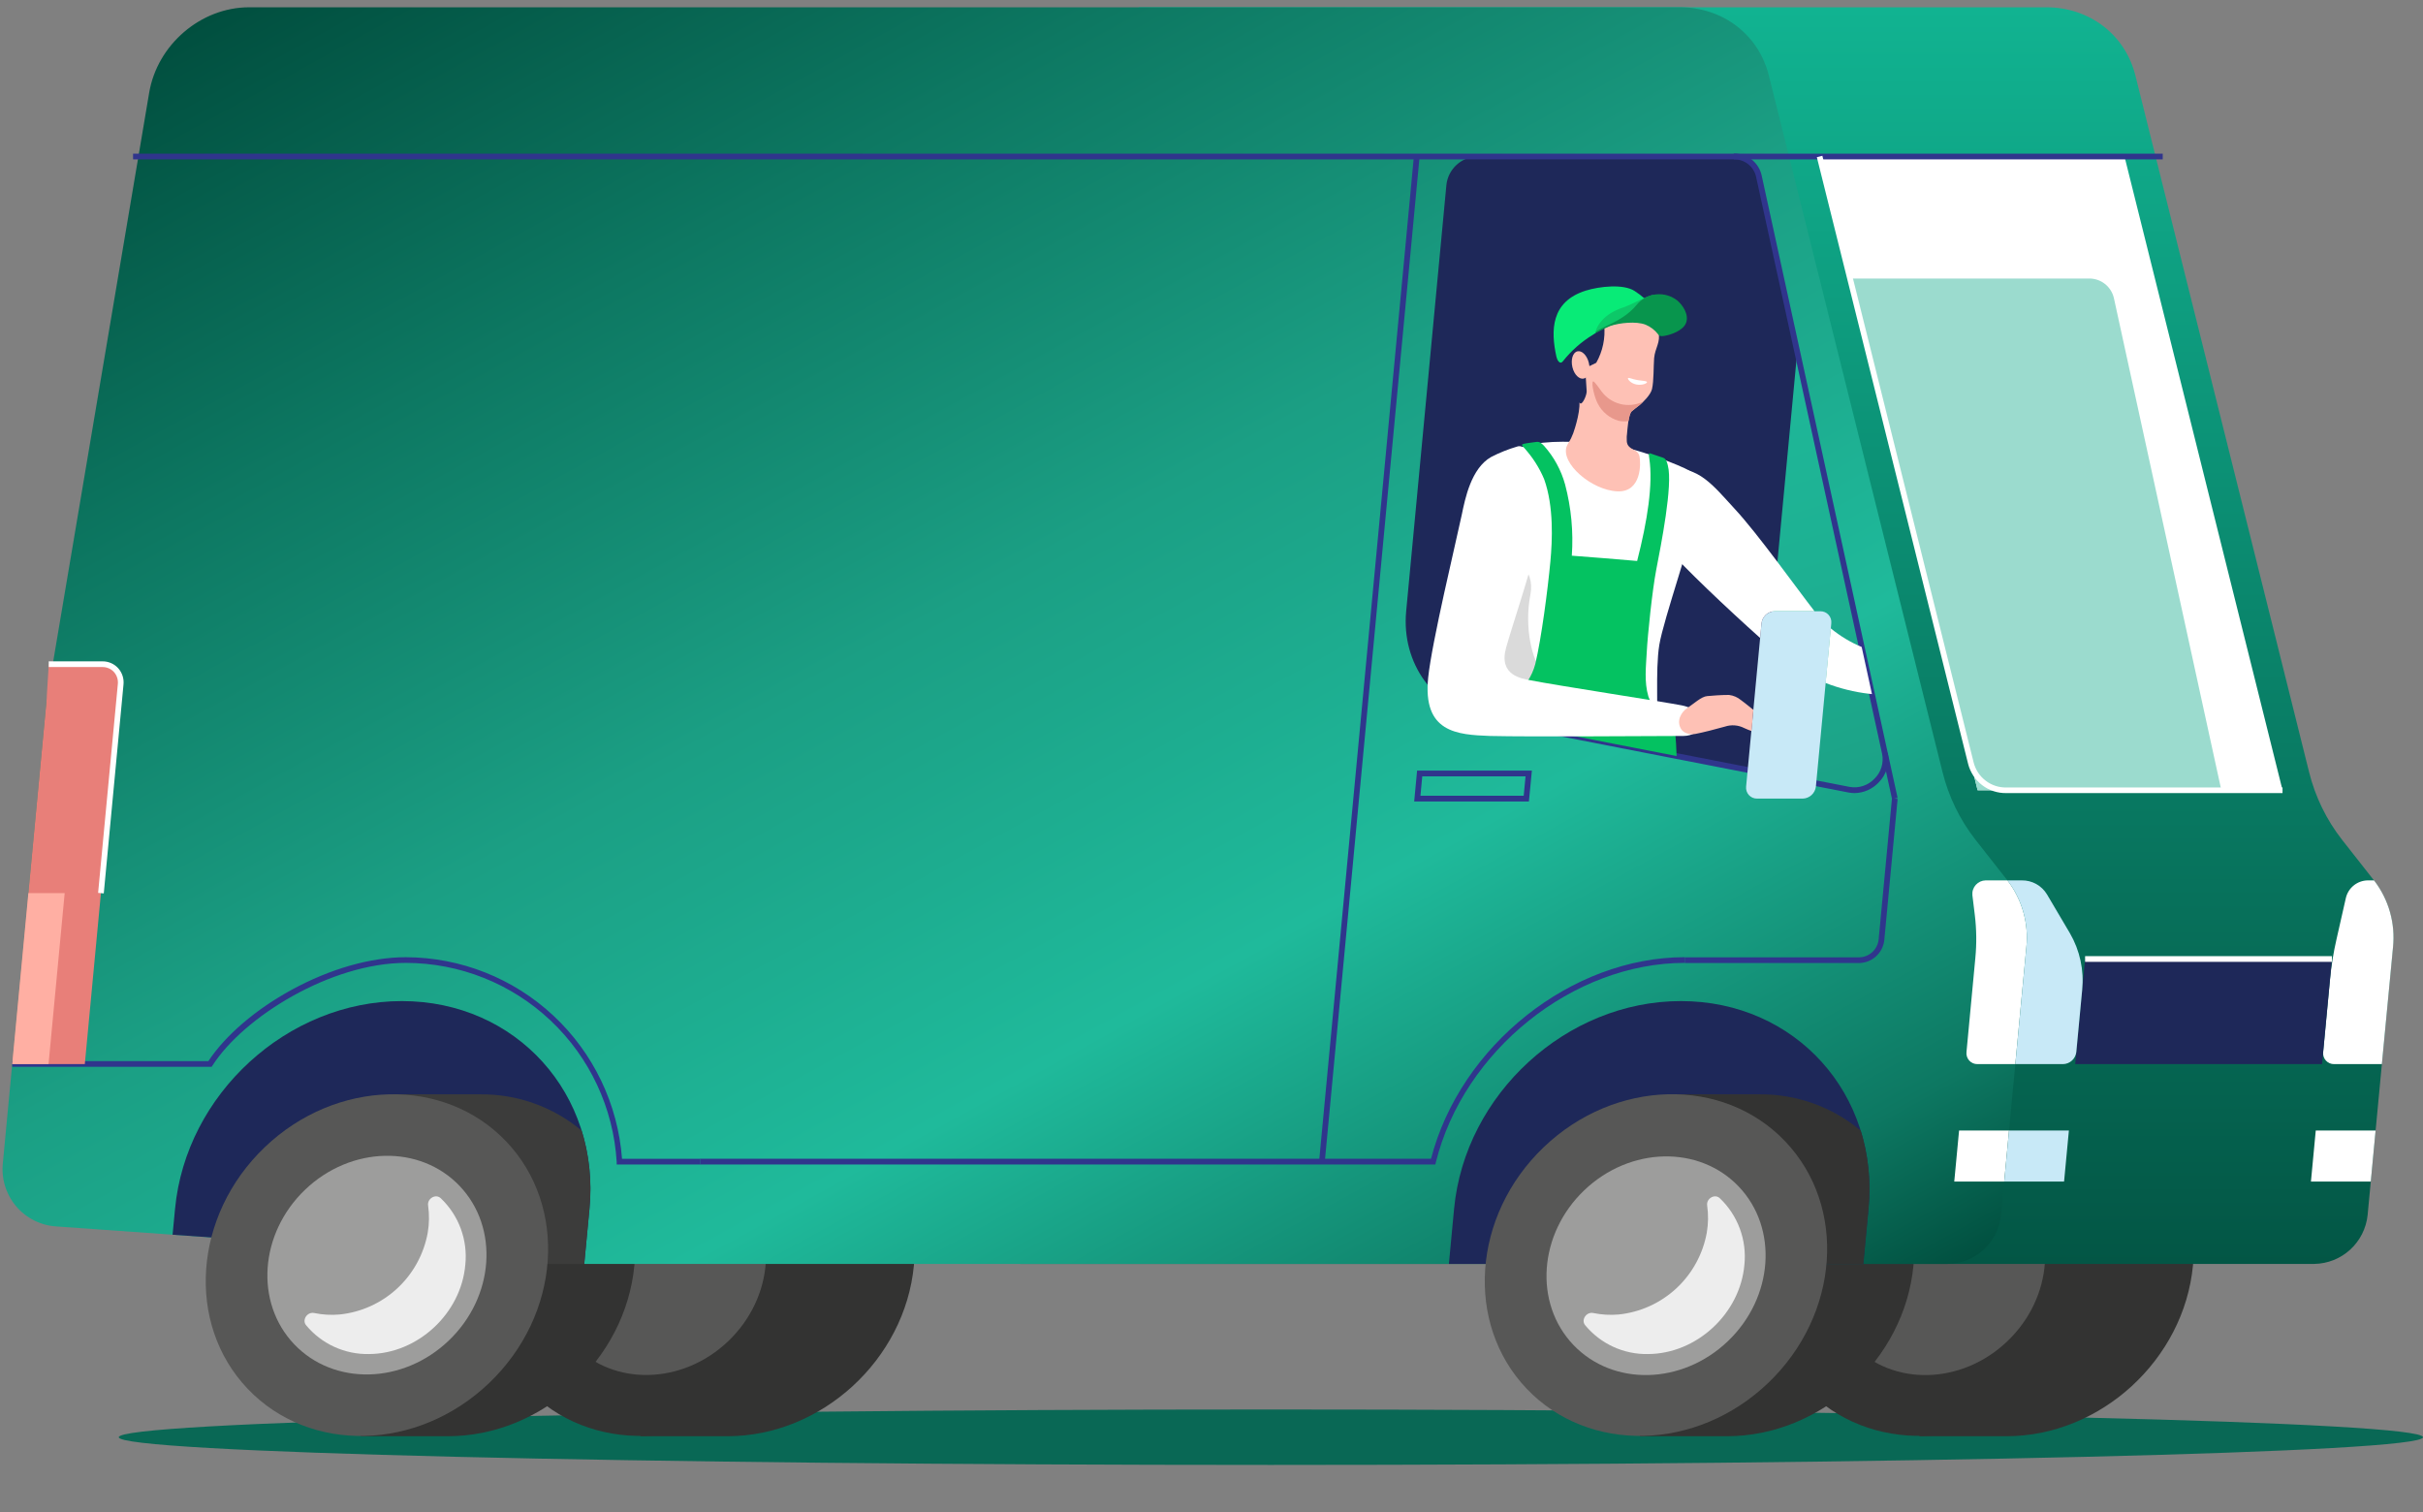 <?xml version="1.0" encoding="UTF-8"?> <svg xmlns="http://www.w3.org/2000/svg" width="306" height="191" viewBox="0 0 306 191" fill="none"><rect x="0" y="0" width="306" height="191" fill="#808080" stroke="none"/><path d="M66.826 69.418H79.122V66.444H66.826V69.418Z" fill="#30358C"></path><path d="M55.94 25.732L66.589 19.569L65.106 16.994L54.457 23.157L55.94 25.732Z" fill="#30358C"></path><path d="M54.457 112.703L65.106 118.866L66.589 116.291L55.94 110.128L54.457 112.703Z" fill="#30358C"></path><path d="M22.162 143.99L28.31 154.664L30.879 153.177L24.731 142.503L22.162 143.99Z" fill="#30358C"></path><path d="M160.5 185C240.857 185 306 183.433 306 181.5C306 179.567 240.857 178 160.5 178C80.143 178 15 179.567 15 181.5C15 183.433 80.143 185 160.5 185Z" fill="#096855"></path><path d="M95.93 138.224C107.82 138.224 116.542 147.882 115.417 159.8C114.291 171.718 103.745 181.375 91.859 181.375H80.865L84.937 138.224H95.93Z" fill="#333332"></path><path d="M97.074 174.652C106.092 166.029 107.058 152.372 99.232 144.148C91.406 135.924 77.751 136.249 68.733 144.872C59.715 153.496 58.749 167.153 66.575 175.377C74.401 183.6 88.056 183.276 97.074 174.652Z" fill="#333332"></path><path d="M91.973 169.366C97.745 163.849 98.365 155.109 93.357 149.845C88.349 144.582 79.611 144.787 73.839 150.304C68.067 155.822 67.448 164.561 72.456 169.825C77.463 175.089 86.202 174.884 91.973 169.366Z" fill="#575756"></path><path d="M257.46 138.224C269.35 138.224 278.076 147.882 276.95 159.8C275.824 171.718 265.274 181.375 253.389 181.375H242.395L246.458 138.224H257.46Z" fill="#333332"></path><path d="M258.593 174.647C267.611 166.023 268.577 152.366 260.751 144.143C252.925 135.919 239.27 136.243 230.252 144.867C221.234 153.49 220.268 167.148 228.094 175.371C235.92 183.595 249.575 183.271 258.593 174.647Z" fill="#333332"></path><path d="M253.512 169.377C259.284 163.86 259.904 155.12 254.896 149.856C249.888 144.592 241.15 144.798 235.378 150.315C229.606 155.832 228.987 164.572 233.995 169.836C239.002 175.1 247.741 174.894 253.512 169.377Z" fill="#575756"></path><path d="M222.162 138.224C234.051 138.224 242.773 147.882 241.651 159.8C240.53 171.718 229.976 181.375 218.09 181.375H207.096L211.168 138.224H222.162Z" fill="#333332"></path><path d="M60.632 138.224C72.517 138.224 81.243 147.882 80.117 159.8C78.992 171.718 68.446 181.375 56.556 181.375H45.562L49.634 138.224H60.632Z" fill="#333332"></path><path d="M295.782 106.057C293.803 103.525 292.38 100.602 291.608 97.479L269.678 9.535C268.392 4.379 263.877 0.92 258.438 0.92H143.816L128.854 159.614H292.303C293.972 159.581 295.573 158.941 296.806 157.812C298.039 156.682 298.82 155.142 299.003 153.478L302.2 119.635C302.518 116.613 301.661 113.585 299.809 111.18L295.782 106.057Z" fill="url(#paint0_linear_467_76)"></path><path d="M253.516 111.18L249.49 106.057C247.51 103.525 246.088 100.602 245.316 97.479L223.386 9.535C222.1 4.379 217.585 0.92 212.145 0.92H31.462C25.369 0.92 19.864 5.627 18.837 11.718L5.867 88.58L0.37 146.794C0.254 147.776 0.34 148.772 0.622 149.719C0.904 150.667 1.377 151.546 2.011 152.304C2.644 153.061 3.426 153.681 4.308 154.124C5.189 154.568 6.152 154.826 7.137 154.883L73.786 159.614H246.01C247.68 159.581 249.281 158.941 250.514 157.812C251.747 156.682 252.528 155.142 252.711 153.478L255.907 119.635C256.225 116.613 255.369 113.585 253.516 111.18Z" fill="url(#paint1_linear_467_76)"></path><path d="M21.795 155.928L22.107 152.655C23.475 138.167 36.297 126.422 50.75 126.422C65.203 126.422 75.811 138.167 74.443 152.655L73.785 159.614L21.795 155.928Z" fill="#1E2859"></path><path d="M182.98 159.614L183.637 152.655C185.005 138.167 197.827 126.422 212.28 126.422C226.733 126.422 237.341 138.167 235.973 152.655L235.315 159.614H182.98Z" fill="#1E2859"></path><path d="M235.973 152.655L235.32 159.614H209.15L211.167 138.2H222.161C226.85 138.146 231.403 139.774 234.999 142.792C235.974 145.982 236.305 149.335 235.973 152.655Z" fill="#333332"></path><path d="M223.301 174.649C232.319 166.026 233.285 152.369 225.459 144.145C217.633 135.921 203.978 136.246 194.96 144.869C185.942 153.493 184.976 167.15 192.802 175.374C200.628 183.597 214.283 183.273 223.301 174.649Z" fill="#575756"></path><path d="M218.21 169.375C223.982 163.858 224.601 155.118 219.593 149.854C214.586 144.591 205.847 144.796 200.076 150.313C194.304 155.831 193.684 164.57 198.692 169.834C203.7 175.098 212.438 174.893 218.21 169.375Z" fill="#9D9D9C"></path><path d="M215.597 152.235C215.76 153.372 215.744 154.528 215.551 155.661C215.065 158.362 213.716 160.832 211.707 162.698C209.698 164.563 207.138 165.723 204.414 166.002C203.344 166.095 202.266 166.033 201.213 165.816C200.347 165.631 199.636 166.681 200.186 167.352C201.151 168.518 202.365 169.451 203.738 170.082C205.112 170.713 206.609 171.026 208.119 170.997C214.282 170.972 219.766 165.878 220.301 159.717C220.459 158.173 220.261 156.612 219.722 155.157C219.184 153.701 218.319 152.388 217.195 151.32C216.562 150.715 215.469 151.349 215.597 152.235Z" fill="#EDEDED"></path><path d="M246.803 149.212H253.114L253.722 142.771H247.411L246.803 149.212Z" fill="white"></path><path d="M193.084 101.214H178.598L178.964 97.318H193.462L193.084 101.214ZM179.387 100.493H192.427L192.661 98.043H179.617L179.387 100.493Z" fill="#30358C"></path><path d="M234.815 121.616H212.77V120.895H234.815C235.421 120.882 236.002 120.649 236.45 120.239C236.898 119.83 237.183 119.271 237.251 118.667L238.936 100.819L239.651 100.889L237.966 118.733C237.879 119.515 237.511 120.238 236.931 120.768C236.352 121.299 235.6 121.6 234.815 121.616Z" fill="#30358C"></path><path d="M181.268 147.058H88.42V146.337H180.725C184.423 132.039 198.461 120.879 212.77 120.879V121.599C198.662 121.599 184.834 132.665 181.333 146.786L181.268 147.058Z" fill="#30358C"></path><path d="M88.436 147.058H77.881V146.72C77.463 139.925 74.478 133.544 69.532 128.877C64.586 124.21 58.052 121.607 51.26 121.599C41.765 121.599 30.767 128.431 26.836 134.559L26.729 134.724H1.545V134.003H26.318C28.458 130.758 32.275 127.484 36.827 125.001C41.691 122.345 46.81 120.883 51.239 120.883C58.154 120.897 64.809 123.527 69.874 128.247C74.938 132.967 78.039 139.429 78.555 146.341H88.436V147.058Z" fill="#30358C"></path><path d="M177.585 77.185L182.667 23.343C182.775 22.373 183.231 21.474 183.951 20.816C184.67 20.157 185.604 19.784 186.579 19.765H218.96C219.697 19.749 220.417 19.99 220.995 20.448C221.574 20.905 221.976 21.551 222.132 22.273L238.043 95.165C238.61 97.747 236.137 100.259 233.524 99.752L187.478 90.766C181.135 89.502 176.961 83.811 177.585 77.185Z" fill="#1E2859"></path><path d="M74.442 152.655L73.785 159.614H47.615L49.632 138.2H60.626C65.315 138.146 69.869 139.774 73.465 142.792C74.441 145.982 74.773 149.335 74.442 152.655Z" fill="#3C3C3B"></path><path d="M61.773 174.658C70.791 166.034 71.757 152.377 63.931 144.153C56.105 135.93 42.45 136.254 33.432 144.878C24.414 153.501 23.448 167.158 31.274 175.382C39.1 183.606 52.755 183.281 61.773 174.658Z" fill="#575756"></path><path d="M56.672 169.297C62.443 163.779 63.061 155.039 58.052 149.776C53.044 144.513 44.305 144.72 38.535 150.238C32.764 155.757 32.146 164.496 37.154 169.759C42.163 175.022 50.901 174.815 56.672 169.297Z" fill="#9D9D9C"></path><path d="M54.065 152.235C54.227 153.372 54.211 154.528 54.02 155.661C53.534 158.362 52.185 160.832 50.176 162.698C48.167 164.563 45.607 165.723 42.883 166.002C41.812 166.095 40.734 166.033 39.682 165.816C38.811 165.631 38.105 166.681 38.651 167.352C39.616 168.518 40.831 169.451 42.205 170.082C43.579 170.713 45.077 171.026 46.588 170.997C52.751 170.972 58.235 165.878 58.765 159.717C58.925 158.173 58.728 156.613 58.191 155.157C57.653 153.7 56.788 152.388 55.663 151.32C55.031 150.715 53.938 151.349 54.065 152.235Z" fill="#EDEDED"></path><path d="M288.264 99.798H249.757L229.799 19.765H268.302L288.264 99.798Z" fill="white"></path><path d="M260.672 149.212H253.113L253.721 142.771H261.28L260.672 149.212Z" fill="#C8E9F7"></path><path d="M299.407 149.212H291.848L292.456 142.771H300.015L299.407 149.212Z" fill="white"></path><path d="M300.807 134.382H294.776C294.58 134.386 294.386 134.348 294.206 134.27C294.027 134.192 293.866 134.076 293.734 133.931C293.603 133.785 293.505 133.613 293.445 133.426C293.386 133.239 293.368 133.041 293.391 132.846L294.258 123.638C294.424 121.943 294.699 120.261 295.08 118.601L296.259 113.4C296.405 112.779 296.753 112.223 297.249 111.822C297.744 111.42 298.358 111.194 298.995 111.18H299.817C301.672 113.584 302.53 116.613 302.212 119.635L300.807 134.382Z" fill="white"></path><path d="M178.562 19.714L166.59 146.664L167.306 146.732L179.278 19.782L178.562 19.714Z" fill="#30358C"></path><path d="M273.132 19.406H16.803V20.127H273.132V19.406Z" fill="#30358C"></path><path d="M238.401 95.052L237.699 95.206L238.945 100.915L239.648 100.761L238.401 95.052Z" fill="#30358C"></path><path d="M249.092 113.042L249.4 115.566C249.617 117.364 249.639 119.179 249.465 120.982L248.348 132.846C248.324 133.041 248.343 133.239 248.402 133.426C248.461 133.613 248.56 133.785 248.691 133.931C248.822 134.076 248.983 134.192 249.163 134.27C249.342 134.348 249.537 134.386 249.732 134.382H254.515L255.907 119.635C256.225 116.613 255.369 113.585 253.516 111.18H250.764C250.529 111.184 250.298 111.236 250.084 111.333C249.871 111.431 249.68 111.571 249.523 111.746C249.366 111.92 249.246 112.126 249.172 112.349C249.098 112.572 249.071 112.808 249.092 113.042Z" fill="white"></path><path d="M293.248 134.382H262.074L263.327 121.109H294.501L293.248 134.382Z" fill="#1E2859"></path><path d="M261.421 117.872L258.52 112.959C258.19 112.407 257.721 111.952 257.16 111.64C256.599 111.328 255.966 111.169 255.324 111.18H253.516C255.369 113.585 256.225 116.613 255.907 119.635L254.515 134.382H260.541C260.959 134.375 261.36 134.214 261.669 133.932C261.978 133.649 262.173 133.263 262.218 132.846L262.957 125.021C263.209 122.536 262.671 120.034 261.421 117.872Z" fill="#C8E9F7"></path><path d="M6.159 83.864L5.867 88.58L1.545 134.382H10.711L15.23 86.422C15.269 86.097 15.238 85.768 15.139 85.456C15.04 85.145 14.875 84.858 14.656 84.616C14.438 84.373 14.169 84.181 13.87 84.051C13.571 83.921 13.247 83.858 12.921 83.864H6.159Z" fill="#E87F79"></path><path d="M8.168 112.791H3.583L1.545 134.382H6.13L8.168 112.791Z" fill="#FFAFA3"></path><path d="M13.105 112.823L12.39 112.758L14.88 86.401C14.911 86.125 14.883 85.846 14.799 85.581C14.715 85.316 14.576 85.072 14.391 84.865C14.205 84.663 13.979 84.503 13.727 84.396C13.475 84.288 13.203 84.234 12.929 84.239H6.158V83.518H12.929C13.303 83.513 13.674 83.586 14.017 83.735C14.36 83.883 14.669 84.103 14.921 84.379C15.174 84.66 15.365 84.991 15.481 85.351C15.597 85.711 15.636 86.091 15.595 86.467L13.105 112.823Z" fill="white"></path><path d="M280.533 99.793H249.746L233.641 35.175H263.8C264.537 35.16 265.256 35.402 265.835 35.859C266.413 36.316 266.815 36.961 266.972 37.683L280.533 99.793Z" fill="#9BDBCE"></path><path d="M233.537 99.732L222.905 97.673C222.419 96.033 222.255 94.314 222.424 92.611L226.972 44.428L238.065 95.144C238.607 97.726 236.138 100.238 233.537 99.732Z" fill="url(#paint2_linear_467_76)"></path><path d="M234.215 100.156C233.965 100.155 233.714 100.132 233.468 100.086L187.422 91.1L187.562 90.392L233.603 99.377C234.171 99.476 234.754 99.432 235.3 99.25C235.846 99.067 236.339 98.752 236.734 98.331C237.139 97.934 237.439 97.442 237.607 96.899C237.775 96.356 237.805 95.78 237.695 95.222L221.78 22.351C221.643 21.709 221.286 21.135 220.771 20.729C220.256 20.322 219.616 20.11 218.961 20.127V19.394C219.781 19.374 220.583 19.642 221.227 20.152C221.87 20.662 222.316 21.381 222.486 22.186L238.398 95.053C238.534 95.728 238.5 96.425 238.299 97.084C238.098 97.741 237.736 98.339 237.247 98.822C236.856 99.236 236.387 99.567 235.866 99.796C235.345 100.025 234.784 100.147 234.215 100.156Z" fill="#30358C"></path><path d="M288.259 100.156H253.392C252.285 100.179 251.203 99.825 250.324 99.152C249.444 98.478 248.818 97.526 248.548 96.45L229.449 19.851L230.147 19.674L249.247 96.272C249.476 97.194 250.012 98.01 250.765 98.587C251.518 99.164 252.444 99.468 253.392 99.448H288.259V100.156Z" fill="white"></path><path d="M221.902 100.852H227.653C228.071 100.845 228.472 100.686 228.781 100.404C229.089 100.122 229.285 99.736 229.33 99.32L231.273 78.729C231.296 78.534 231.278 78.337 231.219 78.15C231.16 77.962 231.061 77.79 230.93 77.645C230.799 77.499 230.638 77.383 230.458 77.305C230.278 77.228 230.084 77.189 229.888 77.193H224.137C223.719 77.201 223.318 77.362 223.01 77.644C222.702 77.927 222.506 78.313 222.46 78.729L220.517 99.32C220.494 99.514 220.513 99.712 220.573 99.898C220.632 100.085 220.731 100.256 220.862 100.402C220.993 100.547 221.154 100.662 221.333 100.74C221.513 100.817 221.706 100.856 221.902 100.852Z" fill="#C8E9F7"></path><path d="M294.5 120.747H263.326V121.468H294.5V120.747Z" fill="white"></path><path d="M213.427 59.476C211.989 58.653 207.425 57.005 205.889 56.693C202.674 55.976 199.381 55.681 196.09 55.815C194.644 55.902 192.261 56.062 191.16 57.178C190.252 58.101 189.575 59.724 189.164 61.017C188.096 64.369 188.305 72.856 188.19 75.9C188.075 78.815 187.623 80.57 187.147 82.761C186.67 84.951 186.325 86.43 185.824 88.563C185.631 89.366 185.655 89.947 185.939 90.342C186.446 90.51 186.964 90.647 187.488 90.754L190.31 91.302C195.367 91.788 205.921 92.784 207.61 92.71C207.952 92.705 208.284 92.595 208.563 92.397C208.841 92.198 209.053 91.92 209.171 91.598C209.488 90.433 209.019 84.713 209.553 81.443C210.087 78.173 213.83 67.647 214.483 63.619C214.849 61.585 214.89 60.3 213.427 59.476Z" fill="white"></path><path d="M194.718 84.754C193.547 83.424 192.45 79.363 193.28 75.047C193.888 71.88 191.226 69.562 188.272 70.6C188.235 72.77 188.239 74.718 188.194 75.9C188.079 78.815 187.627 80.57 187.155 82.76C186.682 84.951 186.333 86.43 185.828 88.563C185.635 89.366 185.659 89.947 185.943 90.342C186.45 90.51 186.968 90.647 187.492 90.754L190.314 91.302L193.576 91.615C194.044 91.268 194.438 90.831 194.734 90.33C196.505 87.455 195.926 86.137 194.718 84.754Z" fill="#DADADA"></path><path d="M209.441 41.912C208.948 39.8 206.742 38.478 203.723 38.305C201.323 38.165 199.138 39.511 198.304 41.327C197.511 43.061 197.281 45.923 199.335 50.256C199.828 51.289 198.85 54.267 198.678 54.724C198.267 55.795 198.078 55.811 197.856 56.371C197.075 58.484 200.97 61.906 204.261 62.05C207.33 62.182 207.235 58.476 207.05 57.623C206.902 56.944 206.327 56.837 206.011 56.622C205.489 56.272 205.423 55.959 205.44 55.305C205.44 55.173 205.44 55.029 205.469 54.864C205.543 54.147 205.637 52.315 206.081 51.928C206.459 51.598 206.652 51.483 207.075 51.145C207.498 50.807 208.468 49.852 208.632 49.131C208.87 48.094 208.817 46.269 208.899 45.227C209.018 43.922 209.75 43.226 209.441 41.912Z" fill="#FEC1B5"></path><path d="M202.262 49.432C202.11 49.243 201.297 48.016 201.173 48.172C200.943 48.468 201.383 50.231 201.781 50.968C202.047 51.49 202.418 51.952 202.869 52.325C203.321 52.698 203.844 52.973 204.406 53.134C204.82 53.229 205.249 53.242 205.668 53.171C205.75 52.685 205.861 52.125 206.079 51.936C206.461 51.611 206.65 51.491 207.069 51.154C207.219 51.037 207.35 50.898 207.459 50.742C206.575 51.159 205.574 51.257 204.627 51.018C203.68 50.779 202.844 50.219 202.262 49.432Z" fill="#E8988C"></path><path d="M204.037 36.802C201.186 36.616 198.076 37.79 197.64 39.684C197.48 40.401 197.55 41.105 197.114 41.583C195.882 42.909 196.925 45.701 197.324 46.727C197.87 48.16 199.197 51.145 199.682 50.948C199.978 50.828 200.409 49.819 200.38 49.379C200.315 48.44 200.282 47.459 200.134 46.529C200.065 46.322 200.047 46.102 200.08 45.888C200.114 45.672 200.198 45.469 200.327 45.293C200.438 45.54 200.688 46.257 200.688 46.257L201.588 45.816C202.41 44.366 202.76 42.694 202.591 41.035C202.781 40.793 203.026 40.599 203.305 40.471C204.772 39.833 206.025 36.929 204.037 36.802Z" fill="#1E2859"></path><path d="M200.647 45.8C200.882 46.747 200.61 47.645 200.039 47.801C199.468 47.958 198.807 47.324 198.581 46.376C198.355 45.429 198.618 44.531 199.189 44.375C199.76 44.218 200.413 44.857 200.647 45.8Z" fill="#FEC1B5"></path><path d="M196.554 45.03C196.637 45.413 196.965 46.121 197.376 45.623C198.436 44.284 199.727 43.147 201.189 42.266C202.182 41.57 203.297 41.067 204.475 40.784C206.033 40.419 207.668 40.573 209.13 41.224C209.356 41.336 209.574 41.072 209.471 40.689C209.06 39.153 208.329 37.971 206.423 36.74C205.026 35.838 202.019 36.155 200.26 36.703C195.848 38.095 195.836 41.752 196.554 45.03Z" fill="#08EB77"></path><path d="M201.757 41.776C202.11 41.566 203.285 41.047 203.963 40.693C204.643 40.335 205.287 39.911 205.885 39.429C206.448 38.988 206.913 38.194 207.862 37.642C208.182 37.448 208.541 37.327 208.913 37.288C208.991 37.288 208.889 37.176 208.412 37.337C207.422 37.675 205.89 38.535 204.957 38.84C202.525 39.643 201.67 41.167 201.531 41.818C201.51 41.929 201.592 41.871 201.757 41.776Z" fill="#0DC868"></path><path d="M201.607 41.826C202.987 41.002 205.115 40.393 206.66 38.531C206.965 38.153 207.342 37.838 207.769 37.605C208.195 37.373 208.663 37.226 209.146 37.175C209.629 37.124 210.118 37.169 210.584 37.306C211.049 37.444 211.483 37.673 211.861 37.979C212.453 38.494 213.332 39.664 212.937 40.763C212.58 41.752 210.978 42.307 210.103 42.431C209.692 42.489 209.577 42.431 209.4 42.213C208.99 41.68 208.447 41.264 207.827 41.006C206.627 40.533 204.511 40.776 203.365 41.163C202.821 41.382 202.292 41.635 201.779 41.92C201.553 42.069 201.409 41.949 201.607 41.826Z" fill="#08954D"></path><path d="M208 48.267C207.976 48.427 207.396 48.678 206.694 48.563C205.991 48.448 205.535 47.908 205.597 47.764C205.658 47.62 206.123 47.896 206.829 48.003C207.536 48.11 208.021 48.106 208 48.267Z" fill="white"></path><path d="M222.461 78.721C222.506 78.304 222.702 77.919 223.01 77.636C223.318 77.354 223.719 77.193 224.137 77.185H229.153C226.791 74.162 222.054 67.466 219.038 64.221C216.483 61.465 214.408 58.649 210.748 59.316C209.158 59.604 208.616 62.318 208.755 64.047C208.874 65.51 209.577 68.03 210.596 69.241C212.555 71.576 218.192 76.909 222.288 80.566L222.461 78.721Z" fill="white"></path><path d="M235.111 81.706C233.702 81.118 232.387 80.326 231.208 79.355L230.555 86.253C232.324 86.937 234.172 87.395 236.056 87.616L236.409 87.653L235.111 81.706Z" fill="white"></path><path d="M211.738 95.478L187.499 90.746C186.943 90.644 186.394 90.506 185.855 90.334C186.031 90.171 186.222 90.026 186.427 89.902C187.885 89 189.947 88.868 191.295 87.777C192.57 86.792 193.483 85.412 193.891 83.852C194.668 80.611 195.465 74.45 195.798 70.913C196.044 68.265 196.245 63.953 195.009 60.51C194.396 59.051 193.535 57.709 192.466 56.544C192.153 56.211 192.129 56.132 192.433 56.05C192.844 55.951 193.637 55.865 194.035 55.807C194.434 55.749 194.664 55.968 194.988 56.293C196.244 57.698 197.158 59.375 197.659 61.194C198.43 64.121 198.716 67.155 198.505 70.175C200.74 70.336 204.569 70.653 206.754 70.843C208.065 65.728 208.772 61.111 208.291 57.891C208.217 57.384 208.168 57.166 208.447 57.269C208.8 57.401 209.581 57.648 210.062 57.817C210.472 57.961 210.583 58.603 210.633 58.793C211.286 61.239 209.758 68.878 209.158 71.992C208.665 74.553 208.077 80.228 207.97 82.324C207.872 84.206 207.63 86.084 208.172 87.945C208.501 88.915 208.999 89.819 209.643 90.614C210.559 91.611 211.5 91.85 211.602 93.003C211.647 93.382 211.697 94.37 211.738 95.478Z" fill="#04C261"></path><path d="M180.364 85.569C180.828 81.08 183.872 68.479 184.612 64.978C185.022 62.993 185.791 59.143 188.309 57.714C189.36 57.17 190.461 56.729 191.596 56.396C191.768 56.335 191.955 56.333 192.129 56.39C192.302 56.447 192.451 56.561 192.553 56.713C193.469 57.804 193.979 59.11 194.562 60.831C195.269 62.89 194.628 66.44 193.905 69.339C192.857 73.561 190.943 79.137 190.207 81.789C189.209 85.339 192.261 85.705 193.264 85.907C196.493 86.549 210.342 88.67 212.367 89.074C214.594 89.519 214.75 90.721 214.652 91.742C214.594 92.319 213.781 92.937 212.597 92.941C209.253 92.941 193.288 93.068 188.165 92.941C184.012 92.784 179.653 92.513 180.364 85.569Z" fill="white"></path><path d="M221.43 89.642C220.798 89.127 220.198 88.654 219.861 88.407C219.431 88.05 218.907 87.826 218.353 87.76C217.293 87.76 216.262 87.851 215.597 87.908C214.861 87.966 213.933 88.86 213.132 89.379C212.33 89.897 211.665 91.026 212.31 92.072C212.622 92.587 213.415 92.813 214.101 92.685C215.021 92.516 216.821 92.051 217.84 91.759C218.238 91.626 218.658 91.574 219.076 91.606C219.495 91.637 219.902 91.752 220.276 91.944C220.625 92.101 220.929 92.224 221.2 92.319L221.43 89.642Z" fill="#FEC1B5"></path><defs><linearGradient id="paint0_linear_467_76" x1="214.999" y1="159.614" x2="214.999" y2="0.92" gradientUnits="userSpaceOnUse"><stop stop-color="#035645"></stop><stop offset="1" stop-color="#11B391"></stop></linearGradient><linearGradient id="paint1_linear_467_76" x1="65.145" y1="-18.979" x2="183.29" y2="195.772" gradientUnits="userSpaceOnUse"><stop stop-color="#014F3F"></stop><stop offset="0.22" stop-color="#0D7862"></stop><stop offset="0.45" stop-color="#1B9F84"></stop><stop offset="0.68" stop-color="#1FBA9B"></stop><stop offset="0.91" stop-color="#0D7862"></stop><stop offset="1" stop-color="#014F3F"></stop></linearGradient><linearGradient id="paint2_linear_467_76" x1="249.028" y1="171.059" x2="209.906" y2="46.353" gradientUnits="userSpaceOnUse"><stop stop-color="#06604D"></stop><stop offset="0.02" stop-color="#107F68"></stop><stop offset="0.27" stop-color="#169077"></stop><stop offset="0.52" stop-color="#1B9F84"></stop><stop offset="0.76" stop-color="#1DB092"></stop><stop offset="1" stop-color="#1FB99A"></stop></linearGradient></defs></svg> 